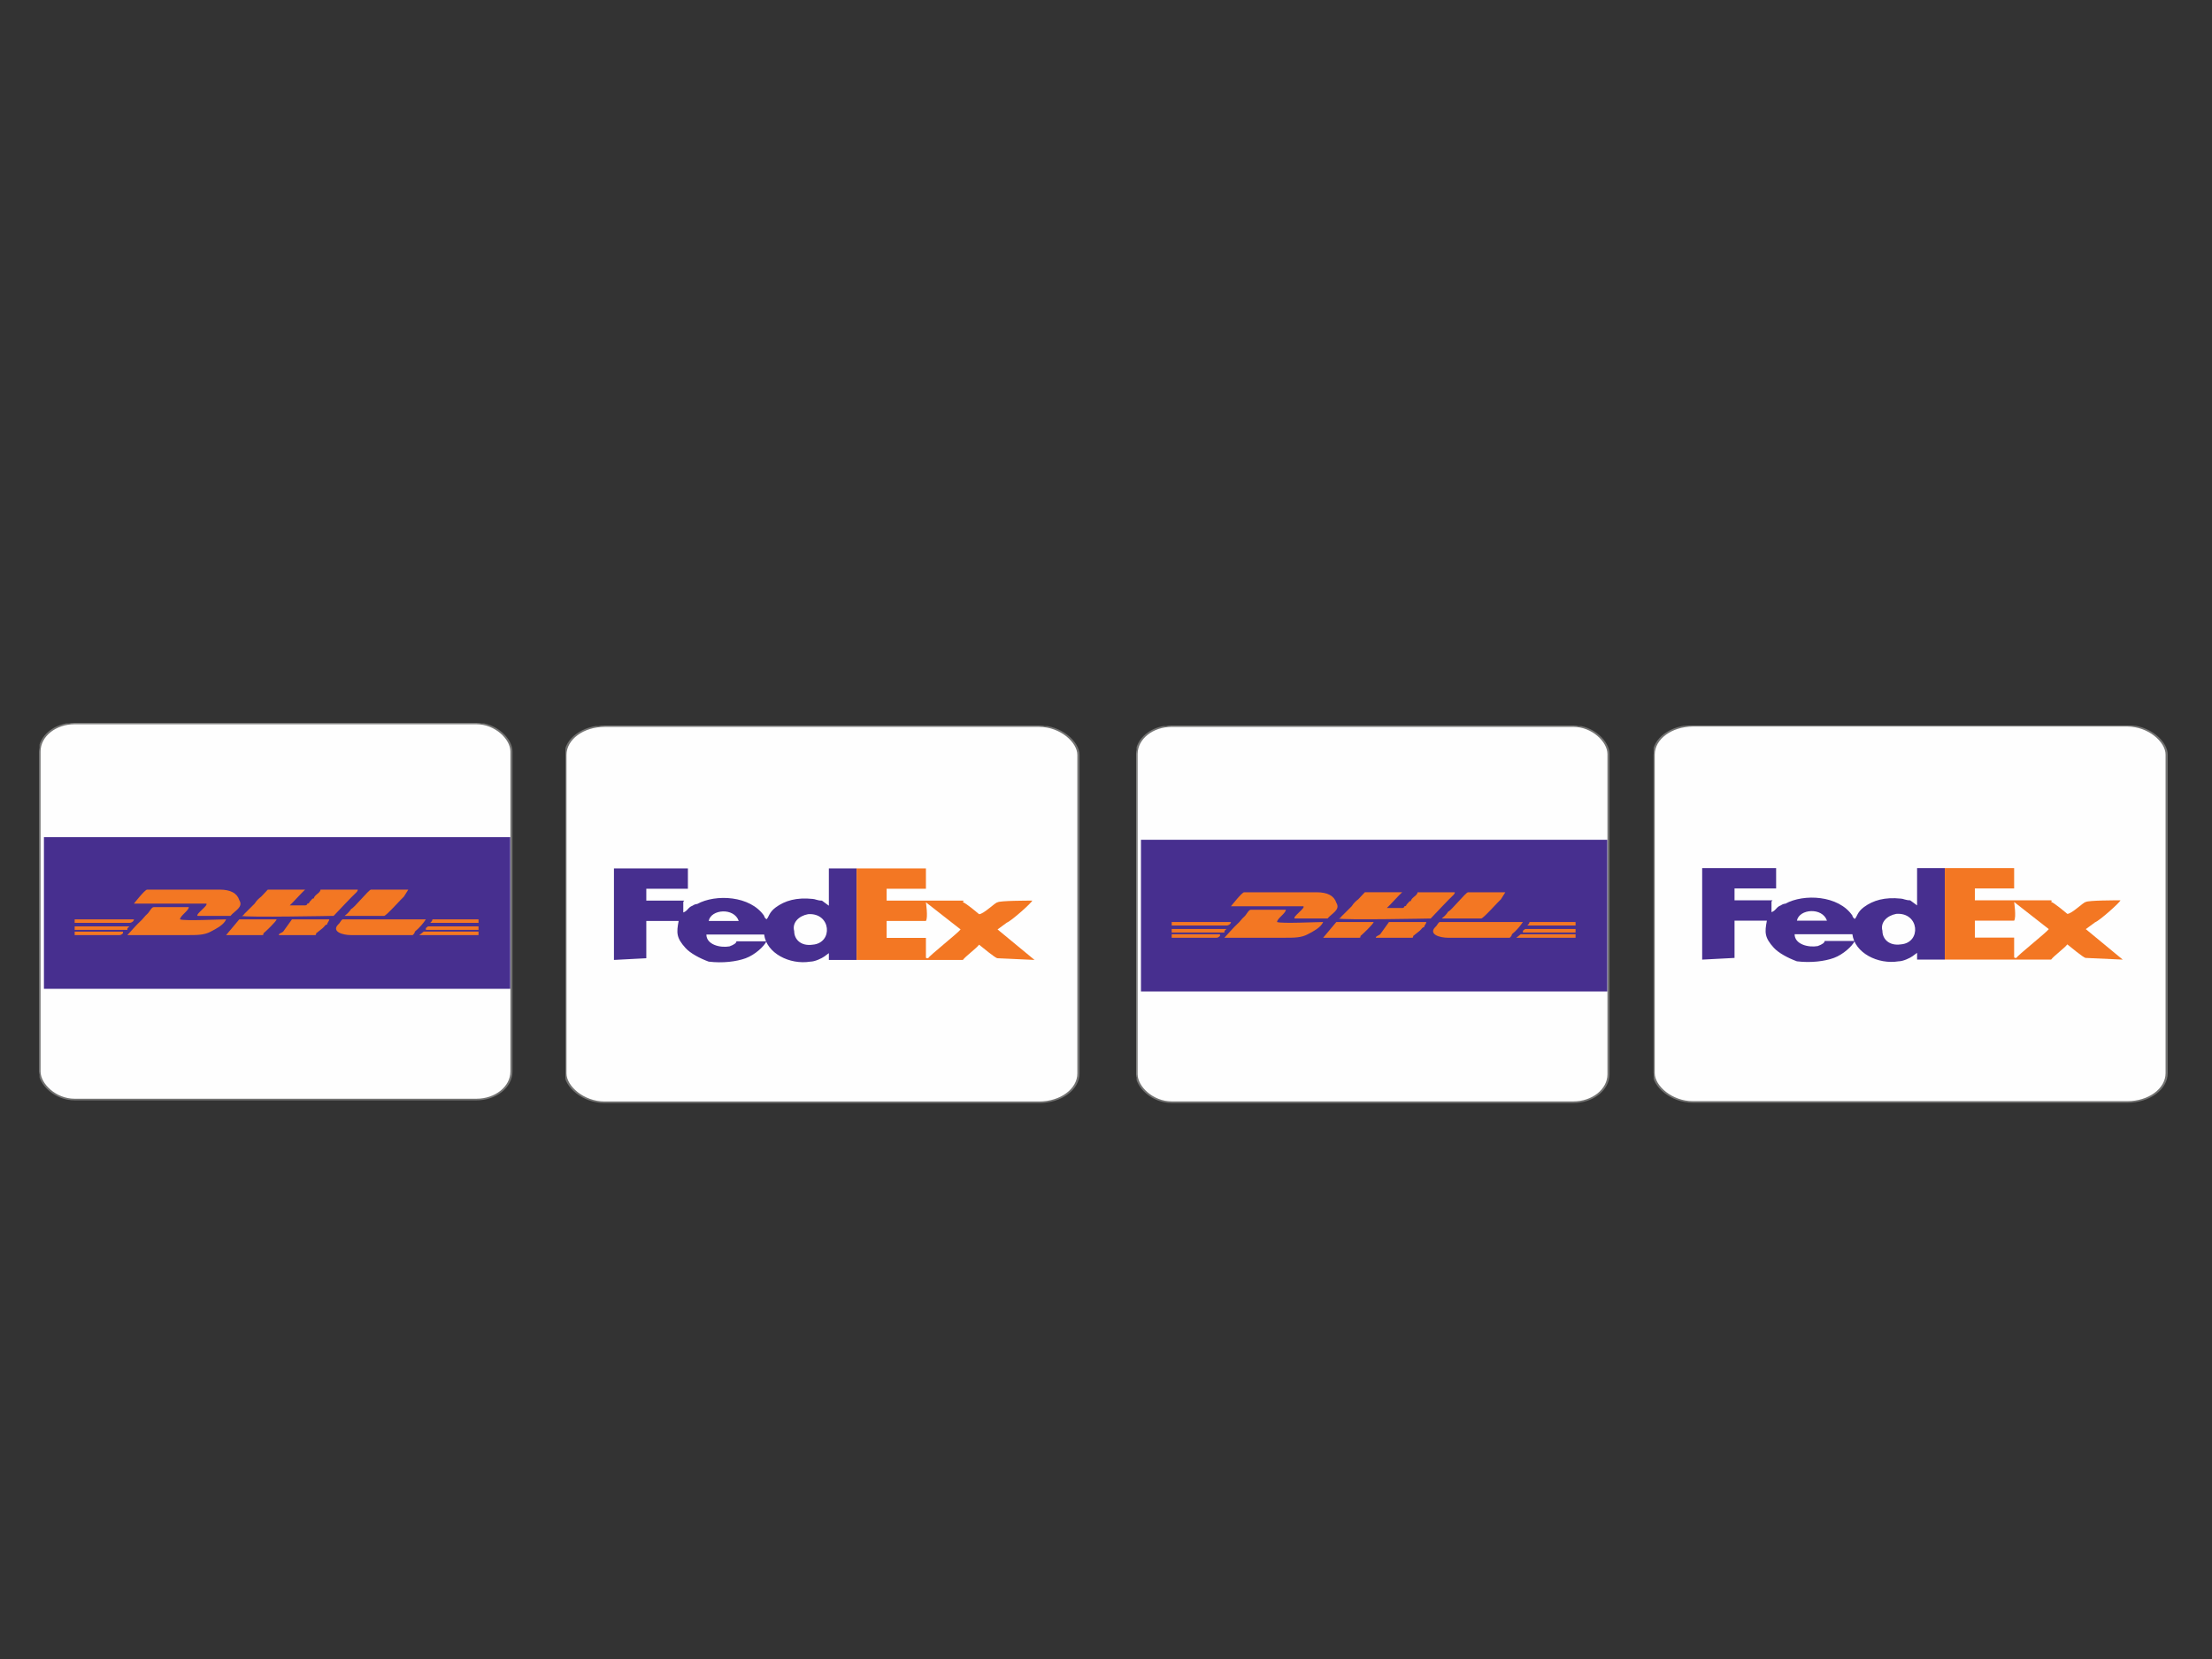 <?xml version="1.0" encoding="UTF-8"?>
<svg width="640" height="480" xmlns="http://www.w3.org/2000/svg" xmlns:svg="http://www.w3.org/2000/svg" xmlns:xlink="http://www.w3.org/1999/xlink">
 <rect width="100%" height="100%" fill="#333333" stroke="none"/>
 <!-- Created with SVG-edit - http://svg-edit.googlecode.com/ -->
 <title>DHL</title>
 <g>
  <title>Layer 1</title>
  <defs>
   <symbol id="svg_3" clip-rule="evenodd" width="1988px" viewBox="0 0 216 216" height="1988px" xmlns:xlink="http://www.w3.org/1999/xlink" xmlns="http://www.w3.org/2000/svg">
    <defs>
     <style type="text/css">
      <![CDATA[
    .str0 {stroke:#727271;stroke-width:0.907}
    .fil0 {fill:#FEFEFE}
    .fil2 {fill:#CF002F}
    .fil1 {fill:#F6D300}
   ]]>
     </style>
    </defs>
    <g id="svg_1">
     <g id="svg_2">
      <rect width="215" ry="16" rx="16" height="215" class="fil0 str0"/>
      <rect y="65" x="2" width="212.45" height="86.703" class="fil1"/>
      <g>
       <path d="m92,110c2,1 42,0 42,0c0,0 9,-12 10,-13c0,0 1,-1 1,-2l-17,0c0,1 -1,2 -1,2c-1,1 -2,2 -2,3c-1,0 -1,1 -2,2c0,0 0,1 -1,1c0,0 0,1 -1,1l-7,0c1,-1 6,-8 7,-9l-17,0l-3,4c-1,1 -2,2 -3,4l-4,5c-1,1 -1,2 -2,2z" class="fil2"/>
       <path d="m43,103c4,0 31,0 33,0c1,1 -5,6 -4,7c1,0 1,0 2,0l13,0c2,-3 6,-5 4,-9c-1,-4 -4,-6 -9,-6l-33,0c-1,0 -6,8 -6,8z" class="fil2"/>
       <path d="m64,112c0,-2 4,-5 4,-7c-1,0 -14,0 -16,0c-1,0 -2,3 -3,4c-1,1 -2,3 -3,4c-1,1 -6,8 -6,8c9,0 18,0 27,0c5,0 8,0 11,-2c3,-2 6,-4 7,-7c-3,0 -19,1 -21,0z" class="fil2"/>
       <path d="m170,121c0,0 1,-1 1,-2c2,-2 4,-5 5,-7l-38,0c-1,1 -1,2 -2,3c-3,4 2,6 6,6l28,0z" class="fil2"/>
       <path d="m139,110l18,0c1,0 8,-10 9,-11l2,-4l-17,0c-1,0 -8,11 -9,11c-1,2 -2,3 -3,4z" class="fil2"/>
       <path d="m109,121c3,0 13,0 16,0c1,0 1,0 1,-1l3,-3c1,-1 1,-2 2,-2c0,-1 1,-2 1,-3l-17,0l-4,7c-1,1 -2,1 -2,2z" class="fil2"/>
       <path d="m85,121c2,0 12,0 16,0c1,0 1,0 1,-1c1,-1 6,-7 6,-8l-17,0l-6,9z" class="fil2"/>
       <path d="m175,119c-1,1 -2,2 -2,2l27,0l0,-2c-1,0 -22,0 -25,0z" class="fil2"/>
       <path d="m41,114c1,0 2,-1 2,-2l-27,0l0,2l25,0z" class="fil2"/>
       <path d="m177,116c0,0 0,0 -1,1c0,0 0,0 0,1l24,0l0,-2l-23,0z" class="fil2"/>
       <path d="m40,118c0,-1 0,-1 1,-2l-25,0l0,2l24,0z" class="fil2"/>
       <path d="m179,112c0,1 -1,2 -1,2l1,0c7,0 14,0 21,0l0,-2l-21,0z" class="fil2"/>
       <path d="m36,121c1,0 1,0 2,-1c0,0 0,0 0,-1l-22,0l0,2l20,0z" class="fil2"/>
      </g>
     </g>
    </g>
   </symbol>
   <symbol id="svg_8" clip-rule="evenodd" width="1988px" viewBox="0 0 223 223" height="1988px" xmlns:xlink="http://www.w3.org/1999/xlink" xmlns="http://www.w3.org/2000/svg">
    <defs>
     <style type="text/css">
      <![CDATA[
    .str0 {stroke:#727271;stroke-width:0.936}
    .fil0 {fill:#FEFEFE}
    .fil1 {fill:#472F8F}
    .fil2 {fill:#F37723}
   ]]>
     </style>
    </defs>
    <g id="svg_6">
     <g id="svg_7">
      <rect width="222" ry="17" rx="17" height="222" class="fil0 str0"/>
      <g>
       <path d="m105,111c10,-1 11,17 2,18c-5,1 -8,-3 -8,-8c-1,-5 2,-9 6,-10zm-54,-7c0,-1 1,-1 0,-1l-16,0l0,-7l18,0l0,-12l-32,0c0,1 0,52 0,53c0,0 0,0 0,0c0,0 0,0 0,0c0,0 0,0 0,1l14,-1l0,-22l14,0c-1,7 -1,10 3,16c2,3 6,6 10,8c6,1 12,0 16,-2c4,-2 8,-7 9,-10l-13,0c0,1 -1,2 -3,3c-4,1 -10,-1 -10,-7l25,0c1,11 11,18 20,16c2,0 5,-2 6,-3c1,-1 1,-1 2,-2l0,4l12,0l0,-54l0,0l-12,0l0,22c-1,-1 -2,-2 -3,-3c-2,0 -3,-1 -4,-1c-7,-1 -12,1 -16,5c-3,3 -3,6 -4,7c-1,-1 -1,-2 -1,-2c-6,-12 -21,-13 -29,-7c-1,0 -2,1 -2,1c-2,1 -2,3 -4,4l0,-6zm11,11c1,-7 11,-8 13,0l-13,0z" class="fil1"/>
       <path d="m156,104l15,16c-1,2 -14,16 -14,17c-1,0 -1,0 -1,-1c0,0 0,-9 0,-11l-17,0l0,-10l17,0c1,-2 0,-11 0,-11zm16,0c0,-1 1,0 0,-1l-16,0c-6,0 -11,0 -17,0l0,-7l17,0c0,-1 0,-11 0,-12l-30,0l0,0l0,54l46,0c1,-2 6,-7 7,-9c1,1 7,8 8,8l16,1c-1,-1 -15,-17 -16,-18l4,-4c2,-1 11,-12 11,-13c-2,0 -14,0 -15,1c-1,0 -6,7 -8,7c0,0 -6,-7 -7,-7z" class="fil2"/>
      </g>
     </g>
    </g>
   </symbol>
  </defs>
  <use x="-1808.852" y="-944.947" transform="matrix(0.069,0,0,0.055,136.252,261.276) " xlink:href="#svg_3" id="svg_4"/>
  <g stroke="null" id="svg_5"/>
  <use x="715.108" y="447.055" transform="matrix(0.075,0,0,0.055,109.961,185.486) " xlink:href="#svg_8" id="svg_9"/>
  <g id="svg_10"/>
  <use id="svg_13" x="2791.254" y="-931.012" transform="matrix(0.069,0,0,0.055,136.252,261.276) " xlink:href="#svg_3"/>
  <use id="svg_14" x="4913.198" y="445.424" transform="matrix(0.075,0,0,0.055,109.961,185.486) " xlink:href="#svg_8"/>
 </g>
</svg>